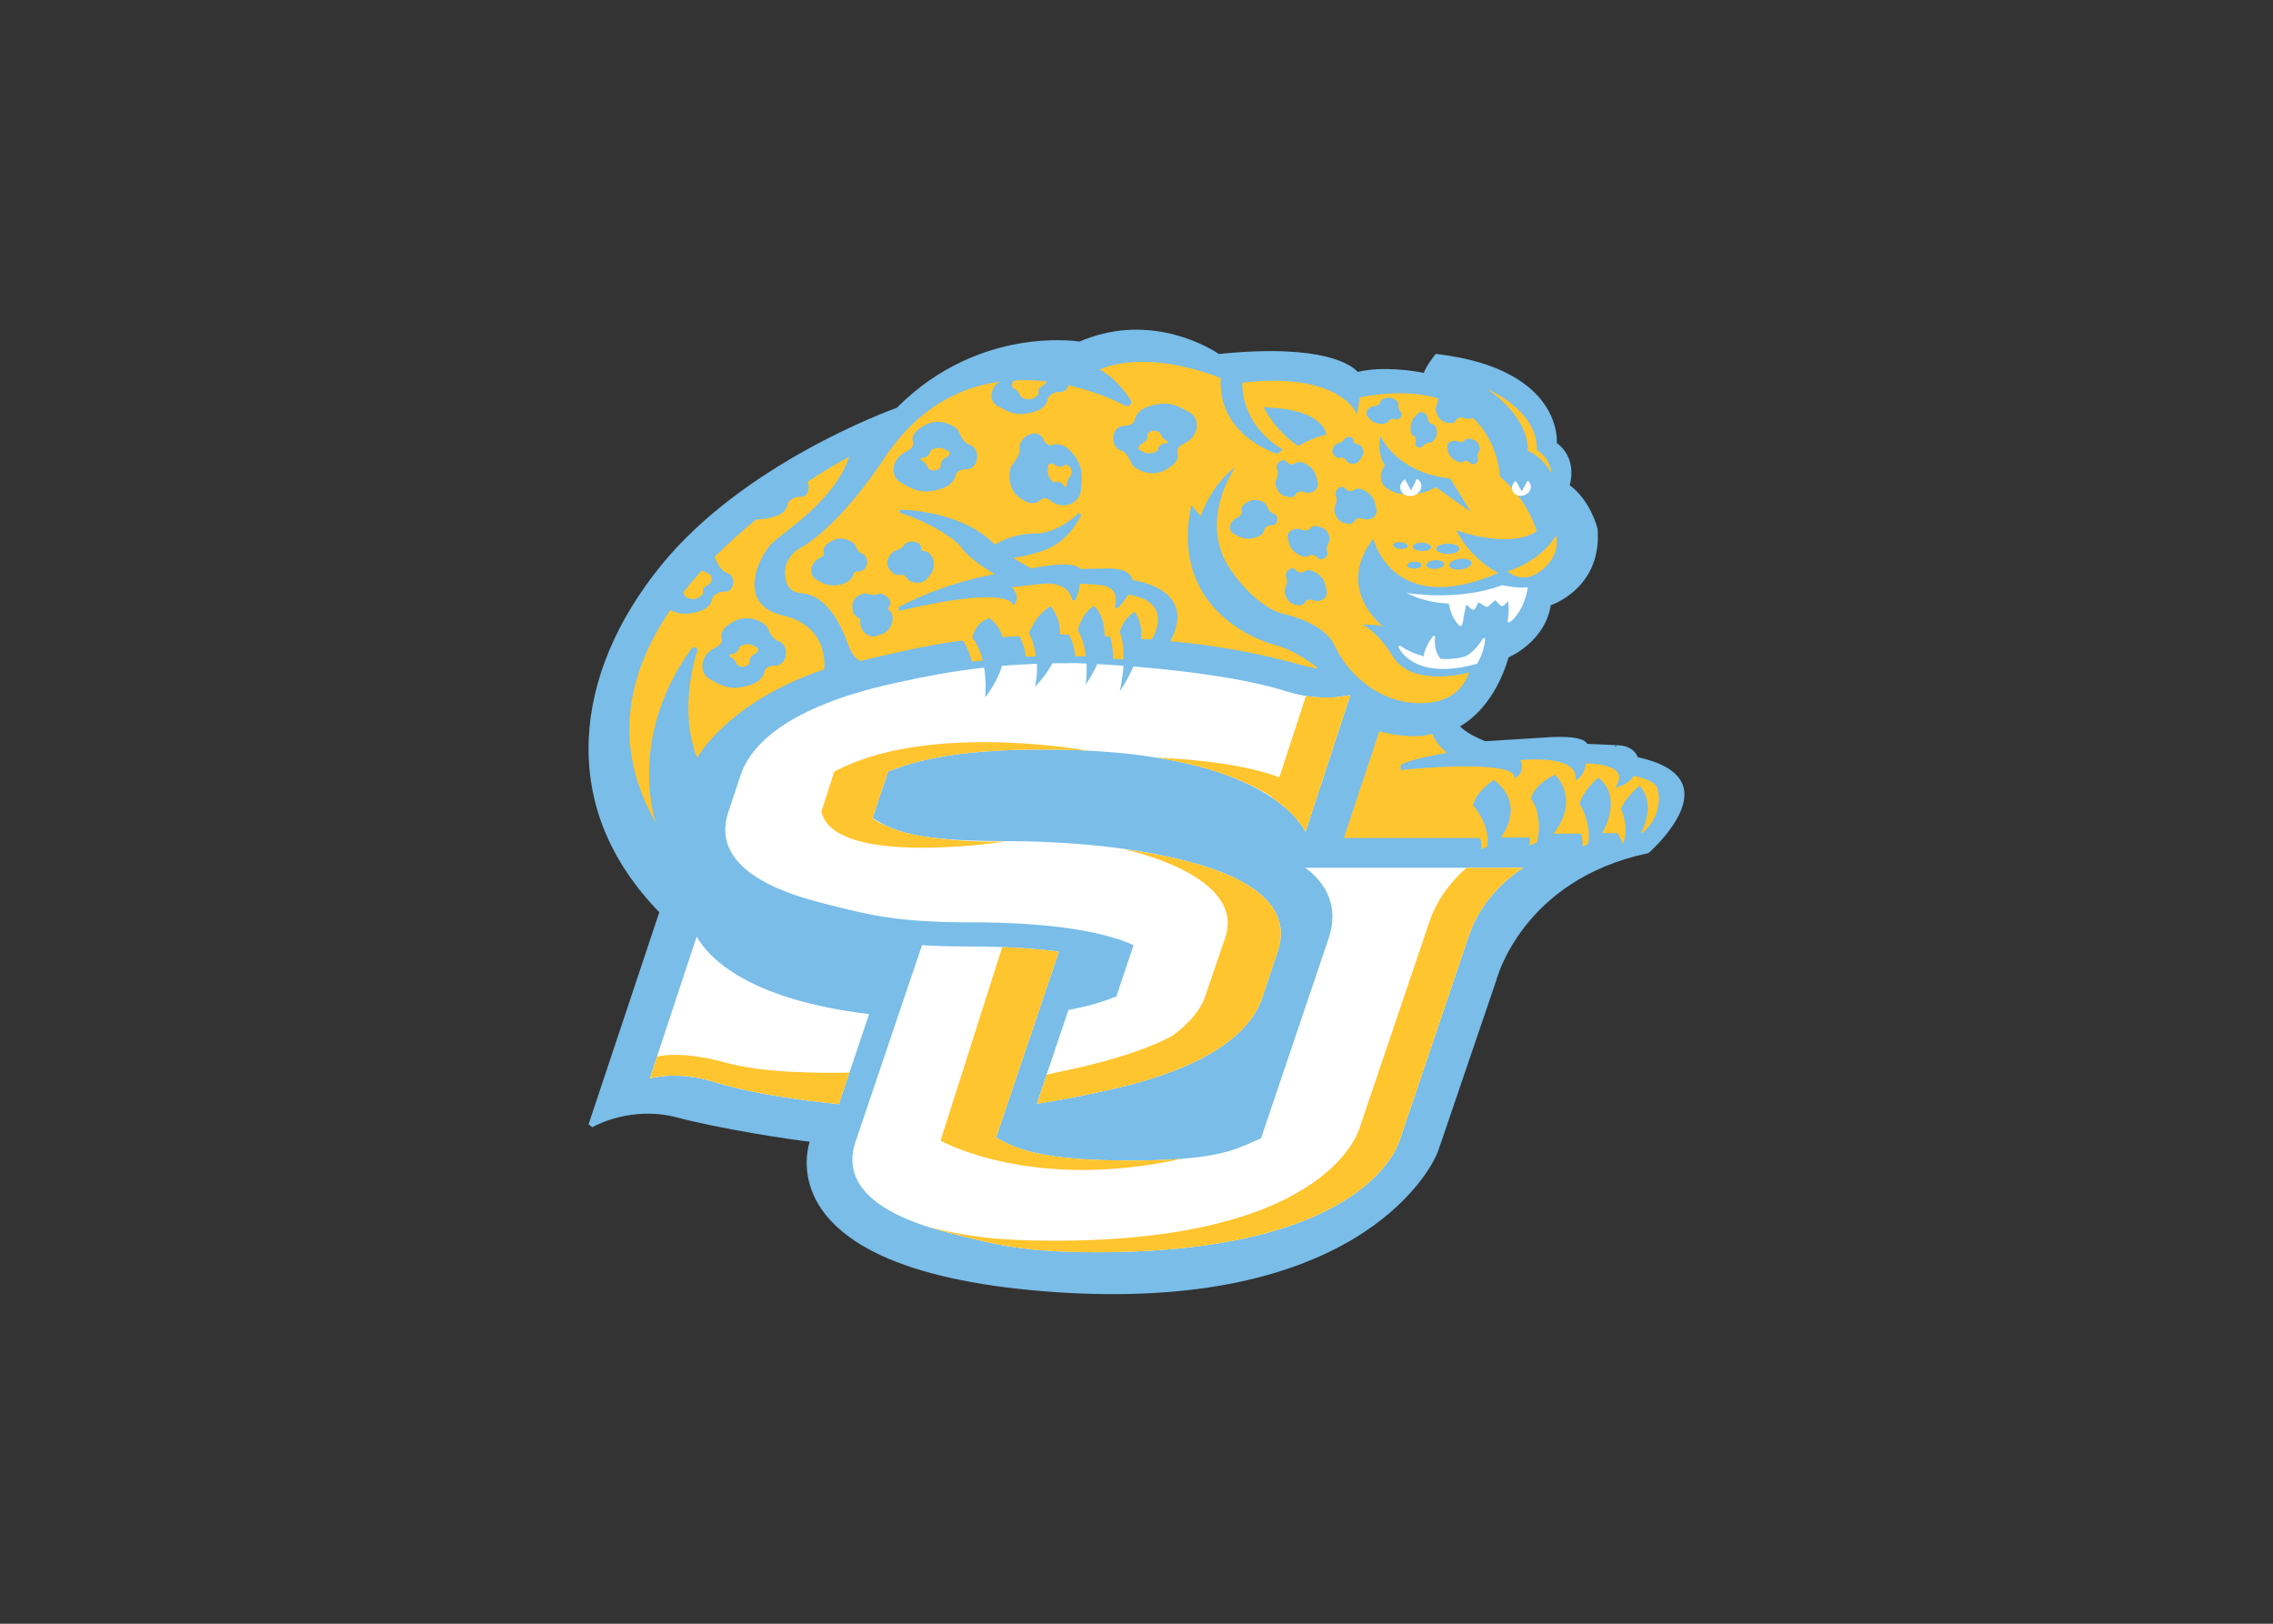 <svg clip-rule="evenodd" fill-rule="evenodd" stroke-miterlimit="2" viewBox="0 0 560 400" xmlns="http://www.w3.org/2000/svg"><rect x="0" y="0" width="560" height="400" fill="#333333" stroke="none"/><g transform="matrix(2.164 0 0 -2.164 -.345 606.765)"><path d="m164.233 150.362.742 2.177 2.25 6.604 3.273 9.606c.031.128 2.934 11.473 17.254 14.508.002 0 .039.009.039.009l.038.008.031.024.03.024c.049.038 4.725 4.148 3.954 7.373-.397 1.658-2.159 2.832-5.229 3.496-.145.41-.668 1.353-2.461 1.374v-.003h-.003v-.163c-.001 0-.063.003-.162.007l.16.156c-.032.005-.065.006-.097.008l-.291.013-.936.043-1.98.089c-.011.028-.024.057-.045.088-.375.535-1.643.761-3.876.689-.011 0-7.083-.441-7.678-.479-.047.022-.107.048-.203.088-.516.215-1.835.771-2.662 1.601 1.127.635 4.015 2.708 5.531 7.854.648.296 4.209 2.089 4.797 5.932.885.324 5.815 2.412 5.334 8.668v.001c-.001.013-.001.015-.001.015l-.001.011-.003.011-.003.014c-.032.131-.797 3.189-3.164 4.949.2.711.69 3.164-1.467 4.806.026.607-.033 2.385-1.389 4.377-1.453 2.133-4.751 4.861-12.211 5.742l-.09.011-.091.011-.058-.071-.058-.071c-.04-.05-.943-1.168-1.253-2.018-.981.197-4.543.812-7.521.112-.637.716-3.795 3.263-15.794 2.039-.37.248-2.24 1.448-4.995 2.178-3.724.987-7.384.731-10.879-.76-.453.065-3.215.41-6.863-.223-3.682-.637-9.085-2.426-13.936-7.317-.998-.358-17.405-6.367-26.801-17.892-5.097-6.254-7.958-13.056-8.272-19.672-.347-7.325 2.354-14.008 8.023-19.867l-8.013-24.029-.037-.109.09-.073.241-.196.088-.071.099.056c.175.099 4.354 2.424 9.504 1.074 5.113-1.338 12.766-2.505 15.144-2.77-.32-1.09-.892-4.056 1.065-7.236 1.501-2.438 4.157-4.482 7.895-6.073 4.663-1.983 11.037-3.267 18.946-3.811 7.776-.537 14.827-.152 20.957 1.145 5.044 1.067 9.492 2.756 13.222 5.017 6.122 3.712 8.913 8.212 9.535 10.072l-.016.003z" fill="#79bde8" fill-rule="nonzero"/><path d="m70.186 48.171c-1.1 0-2.145.014-3.164.035-.563 1.045-1.355 2.167-2.49 3.371 0 0 .374-1.42.289-3.309-1.748.065-3.393.165-4.971.297-.385 1.306-1.113 2.796-2.408 4.493 0 0 .235-1.985-.129-4.243-4.335.483-8.301 1.226-12.783 2.215-15.625 3.444-20.525 9.025-21.886 13.098l-1.75 5.268c-.673 2.025-.553 3.906.364 5.594 1.663 3.06 5.895 5.487 12.576 7.215 0 0 .142.036.148.039 7.033 1.816 10.904 2.818 21.505 2.818 13.711 0 20.099 1.933 22.689 3.084l.387.172-.133.401-2.24 6.691-.071.209-.205.08c-1.439.55-3.493 1.251-6.619 1.842l-4.485 13.338c3.281-.49 6.466-1.133 10.169-1.949 15.628-3.444 20.53-9.026 21.893-13.1l2.228-6.668c.677-2.022.554-3.902-.361-5.588-1.664-3.062-5.896-5.49-12.58-7.219-7.329-1.894-16.244-2.856-26.496-2.856-12.617 0-15.479-1.655-17.812-3.004-.01-.007-.036-.022-.09-.051l-.335-.187.121-.367 2.023-6.084.068-.209.207-.078c3.896-1.505 9.536-3.045 21.845-3.045 28.254 0 35.598 8.521 37.359 11.713 1.377-4.205 6.08-18.57 6.082-18.572l.295-.889c-.65.106-1.478.24-1.464.236-.03.008-3.508.534-7.448-.713-6.395-2.022-15.422-3.066-21.967-3.588-.463 1.067-1.079 2.241-1.938 3.557 0 0 .393-1.676.528-3.666-1.42-.104-2.681-.18-3.735-.236-.399.901-.926 1.874-1.642 2.933 0 0 .201-1.318.123-3.01-.967-.043-1.571-.063-1.698-.068zm32.815 29.125c1.993 1.439 5.131 4.67 3.343 10.018l-9.576 28.308-.07.209-.207.078c-.438.164-.858.349-1.303.547-2.508 1.115-5.63 2.502-17.088 2.502-12.799 0-16.115-1.71-18.536-2.961l-.21-.11-.354-.183.127-.379 8.82-26.093c-3.605-.486-7.85-.734-12.639-.734-2.565 0-4.804-.06-6.844-.18-1.071 3.172-9.478 28.024-9.478 28.022-.675 2.021-.555 3.9.361 5.588 1.661 3.061 5.894 5.49 12.576 7.219 7.665 1.981 11.477 2.857 21.503 2.857 38.75 0 42.976-15.76 43.027-15.961 0 0 9.824-29.031 9.824-29.028 1.747-5.227 5.608-8.322 7.776-9.718h-31.053zm-86.602 9.793-6.661 20.153c.65-.108 1.478-.243 1.464-.241.032-.006 3.49-.539 7.448.713 4.342 1.373 10.394 2.457 17.977 3.225l4.309-12.824c-17.762-2.115-23.074-8.397-24.536-11.021z" fill="#fff" fill-rule="nonzero" transform="matrix(.8 0 0 -.8 66.356 243.444)"/><path d="m175.114 219.903s-.888 3.46-4.198 6.256c0 0-.09 3.874-3.072 6.666-.271-.128-.599-.161-.923-.044-.818.298-1.066-.322-1.066-.322s-.184-.436-1.164-.127c-.982.309-1.119 1.467-1.073 1.631.033.13.272.615.26 1.08-2.207.659-5.1.831-8.909.123l-.314-1.945s-1.775 4.897-13.06 3.61c0 0-.406-4.568 4.594-7.63l-.617-.476s-6.814 2.036-6.442 8.625c0 0-7.962 3.409-13.783.981 0 0 1.811-.86 3.518-3.442 0 0 .207-.341-.061-.594-.267-.252-.577-.074-.637-.044 0 0-2.607 1.446-6.389 2.286-.105-.422-.393-.777-.88-.76-1.101.041-1.47-.756-1.47-.756s.017-.971-1.325-1.433c-2.257-.774-3.206-.025-4.369.591-1.078.569-.868 2.048.244 2.767-4.474-.607-9.246-2.89-13.092-8.633 0 0-4.812-7.561-9.623-10.31 0 0-1.938-.928-1.724-3.184.213-2.257 2.133-1.921 2.347-2.013s2.881-.33 4.728-5.55c.701-1.982 1.525-2.104 1.525-2.104s8.288 2.061 11.673 2.306c0 0 .762-1.22.944-2.379l1.288.103s-.297 1.492-1.201 2.637c0 0 .347 1.798 1.991 2.196 0 0 1.22-.929 1.433-2.151-.001 0 1.651.111 1.971.111 0 0 .638-1.328.69-2.337 0 0 .951.048 1.163-.005 0 0-.134 1.55-.785 2.66 0 0 .627 1.978 2.432 3.086 0 0 1.115-1.071 1.115-3.196l1.02-.053s.637-1.222.691-2.443c0 0 .946-.001 1.158-.054 0 0 .1 1.359-.852 3.017 0-.001.384 1.906 1.841 2.765 0 0 1.244-1.001 1.191-3.444l.642-.058c0-.001.373-1.382.321-2.497l1.161-.102s.211 1.688-.4 3.102c0 0 .379 1.566 1.717 2.313 0 0 .966-1.218.702-3.078l1.222-.053s2.816 4.251-2.656 5.101c0 0-.851-1.328-1.329-1.595l-.212.213s.904 2.339-1.912 2.498c0 0-1.807.159-2.072.106 0 0-.108-1.222-.532-1.86h-.32s-.211 2.231-3.559 1.86l-3.347-.372s1.169-1.063.213-2.125c0 0 .16 2.549-13.068-.585v.426c0-.001 4.408 2.549 10.943 3.771-.001 0-2.871 1.647-3.719 2.922-.85 1.275-4.356 3.241-7.065 4.038v.372s6.959-.001 10.784-3.985c-.001 0 1.86 1.275 4.569 1.275s4.993 2.338 4.993 2.338l.266-.213s-1.274-3.134-4.515-4.143c-3.241-1.01-2.711-.479-3.188-.798 0 0 1.7-1.009 2.018-1.168 0 0 4.675 1.061 5.631-.054l3.188.054s2.498.106 2.71-1.328c0-.001 7.545-.85 4.304-6.96 0 0 6.534-.425 14.184-2.497 0 0 1.966-.584 2.657-.584 0 0-2.391 2.019-4.889 2.656-2.496.637-12.033 4.456-9.548 15.935l1.049-1.272s1.177 3.591 3.936 5.567c0 0-4.36-6.171-.483-11.73 3.188-4.569 6.11-4.994 6.11-4.994s4.461-.903 5.684-3.56c1.223-2.656 4.357-6.214 9.031-6.534 4.675-.318 5.876 2.324 6.312 3.473 0 0-6.482-1.863-8.736 1.865-1.72 2.843-3.473 3.582-3.473 3.582s1.967.005 2.445-.261c0 0-5.631 4.199-1.168 10.042 0 0 2.146-9.137 14.248-3.904 0 0-3.053 1.409-4.799 4.862 0 0 5.884-2.222 9.162-.129z" fill="none" stroke="#79bde8" stroke-width=".33"/><g fill-rule="nonzero" transform="matrix(.8 0 0 -.8 66.356 243.444)"><path d="m79.506 5.303c-1.956.027-3.943.329-5.762 1.088 0 0 2.263 1.075 4.397 4.302 0 0 .259.426-.076.743-.334.315-.72.092-.795.054 0 0-3.259-1.807-7.987-2.857-.131.527-.49.972-1.099.951-1.376-.051-1.838.943-1.838.943s.021 1.214-1.656 1.791c-2.822.968-4.008.032-5.461-.738-1.348-.711-1.086-2.56.304-3.459-5.592.759-11.558 3.612-16.365 10.791 0 0-6.013 9.453-12.027 12.889 0 0-2.424 1.161-2.156 3.981.266 2.821 2.666 2.401 2.933 2.516.268.115 3.602.412 5.911 6.937.876 2.478 1.906 2.631 1.906 2.631s10.359-2.576 14.59-2.883c0 0 .954 1.524 1.182 2.973l1.609-.129s-.372-1.864-1.502-3.295c0 0 .435-2.248 2.49-2.746 0 0 1.525 1.162 1.791 2.69-.001 0 2.063-.139 2.463-.139 0 0 .799 1.659.864 2.92 0 0 1.188-.058 1.453.008 0 0-.167-1.939-.981-3.327 0 0 .783-2.472 3.039-3.857 0 0 1.395 1.34 1.395 3.996l1.275.067s.796 1.526.864 3.052c0 0 1.182.002 1.447.069 0 0 .126-1.699-1.065-3.772 0 .001.48-2.383 2.301-3.457 0 0 1.555 1.251 1.489 4.305l.802.072c0 .001.466 1.729.401 3.123l1.451.127s.264-2.109-.5-3.877c0 0 .474-1.959 2.147-2.893 0 0 1.208 1.523.878 3.848l1.528.067s3.52-5.315-3.321-6.377c0 0-1.064 1.66-1.662 1.994l-.263-.266s1.129-2.924-2.391-3.123c0 0-2.259-.199-2.59-.133 0 0-.136 1.529-.666 2.326h-.398s-.265-2.79-4.45-2.326l-4.183.465s1.46 1.329.265 2.656c0 0 .201-3.185-16.334.733v-.534c0 .002 5.509-3.185 13.678-4.713-.001 0-3.588-2.058-4.648-3.652-1.063-1.594-5.446-4.053-8.832-5.049v-.465s8.699.003 13.48 4.983c-.001 0 2.325-1.594 5.711-1.594s6.242-2.924 6.242-2.924l.332.268s-1.593 3.916-5.644 5.178c-4.052 1.262-3.388.599-3.985.998 0 0 2.126 1.26 2.524 1.459 0 0 5.842-1.326 7.037.068l3.986-.068s3.122-.133 3.387 1.66c0 .001 9.432 1.064 5.381 8.701 0 0 8.166.531 17.729 3.121 0 0 2.459.731 3.323.731 0 0-2.989-2.524-6.112-3.321-3.12-.796-15.042-5.571-11.936-19.92l1.312 1.59s1.472-4.487 4.92-6.957c0 0-5.449 7.713-.603 14.662 3.985 5.711 7.637 6.242 7.637 6.242s5.577 1.128 7.105 4.45c1.529 3.32 5.447 7.768 11.29 8.168 5.843.397 7.343-2.906 7.888-4.342 0 0-8.102 2.33-10.92-2.33-2.15-3.554-4.342-4.479-4.342-4.479s2.459-.006 3.057.326c0 0-7.038-5.249-1.459-12.553 0 0 2.682 11.422 17.809 4.881 0 0-3.815-1.762-5.998-6.078 0 0 7.354 2.778 11.451.162 0 0-1.11-4.325-5.248-7.82 0 0-.111-4.842-3.838-8.332-.339.16-.749.201-1.154.054-1.023-.372-1.332.403-1.332.403s-.23.544-1.455.158c-1.228-.386-1.4-1.834-1.342-2.039.041-.163.341-.769.326-1.35-2.759-.824-6.375-1.037-11.137-.152l-.393 2.429s-2.218-6.12-16.324-4.511c0 0-.508 5.709 5.742 9.537l-.771.596s-8.518-2.545-8.053-10.781c0 0-5.598-2.397-11.467-2.315zm-17.305 2.609c-.105.038-.234.061-.389.055-.627-.023-.716 1.037-.174 1.203s.768.89.848 1.02c.079.13.943.749 1.842.291.897-.458.738-.846.738-.846s-.234-.544.539-.903c.304-.141.513-.373.621-.626-1.285-.154-2.634-.23-4.025-.194zm66.612 1.182c5.664 3.992 5.923 7.732 5.852 8.873 1.641.678 2.744 2.076 3.402 3.203-.28-2.229-1.814-3.131-1.893-3.174l-.218-.115v-.248c0-4.162-3.851-6.93-7.143-8.539zm-90.702 9.707s-2.435 1.269-5.946 3.588c.439.796.092 2.161-.97 2.123-1.378-.05-1.838.945-1.838.945s.019 1.215-1.659 1.791c-.903.31-1.949.478-2.855.512-1.968 1.601-3.982 3.39-5.924 5.35.011.011.035.03.041.041.171.285.67 1.863 1.853 2.228 1.187.364.993 2.682-.382 2.631-1.378-.048-1.838.948-1.838.948s.019 1.211-1.658 1.789c-2.054.703-3.24.397-4.294-.116-5.803 8.507-8.573 18.947-2.031 30.3 0 0-4.277-11.838 4.998-24.748 0 0 .237-.401.659-.221.42.18.148.691.148.691s-2.731 8.048.061 15.014c0 0 4.17-7.869 18.055-12.602 0 0 .945-6.101-5.891-7.68-6.836-1.577-3.261-8.623-1.473-10.307 1.79-1.682 8.948-6.147 10.944-12.277zm100.581 11.205c-2.309 3.868-6.918 5.104-6.918 5.104s1.999 1.878 4.494.146c3.346-2.325 2.424-5.25 2.424-5.25zm-121.582 5.006c-.91 1-1.789 2.039-2.631 3.112.134.217.21.429.25.494.078.128.945.748 1.842.291.899-.458.74-.846.74-.846s-.237-.544.54-.904c.777-.359.962-1.325.298-1.676-.337-.18-.646-.377-1.039-.471zm92.316 17.713c-.65.105-1.479.239-1.465.237-.024.005-2.099.317-4.854-.113l-3.788 11.586c-6.137-2.388-16.362-2.772-17.477-2.807 4.323.695 7.794 1.65 10.58 2.723 2.533.95 4.477 1.97 5.957 2.953l-.025.076c2.732 1.861 4.073 3.674 4.699 4.809 1.378-4.205 6.081-18.574 6.082-18.575l.295-.888zm4.123 5.161-5.053 15.18h19.294l.089.119c.158.211.204.813.204 1.453l.796-.301c.564-3.026-1.841-5.736-1.865-5.763l-.095-.106.021-.138c.273-1.704 2.627-3.348 2.727-3.417l.181-.125.174.139c1.356 1.089 2.1 2.366 2.211 3.799.145 1.87-.821 3.49-1.389 4.27h4.147v.296c0 .147-.045.528-.094.889.186-.165.906-.35 1.102-.531.9-3.807-.773-6.061-.789-6.082l-.1-.127.053-.153c.681-1.993 3.109-3.093 3.213-3.138l.205-.09.144.17c2.86 3.391.628 6.929-.382 8.213h3.898l.068.201c.124.378.166 1.069.178 1.625l.76-.295c.573-2.887-1.111-5.66-1.129-5.687l-.072-.12.041-.13c.61-1.833 2.379-3.329 2.457-3.391l.195-.166.192.17c2.845 2.522 1.076 6.403.343 7.723h2.229l.064.212c.104.347.616.879.582 1.364 1.095-2.101-.125-4.86-.138-4.891l-.049-.107.039-.11c.435-1.304 2.263-2.951 2.342-3.021l.232-.209.197.244c1.868 2.307.615 5.313.024 6.449h.271c3.032-2.724 2.158-5.914 2.118-6.051l-.01-.035-.004-.037c-.047-1.095-2.327-1.753-3.42-1.963-.554.993-1.869 1.453-1.928 1.473l-.651.215.288-.621c.283-.619.291-1.117.023-1.522-.728-1.095-3.329-1.311-4.541-1.309-.179 1.46-.949 2.061-.984 2.088l-.444.323-.031-.547c-.029-.526-.252-.956-.684-1.313-1.677-1.392-5.804-1.149-7.209-1.017.225.398.314.794.264 1.185-.098.729-.658 1.143-.682 1.16l-.351.254-.112-.418c-.455-1.734-9.928-1.416-15.795-.808l-.328.033v-.328-.217-.176l.154-.084c1.339-.726 4.919-1.388 6.444-1.646-1.29-1.015-1.901-2.191-2.119-2.709-2.653.831-6.457-.066-7.516-.348zm-55.864 1.535c-7.13-.036-15.471.833-21.717 4.211l-1.819 5.681c1.818 8.02 26.188 4.252 26.188 4.252-3.754.056-6.813-.125-9.297-.428-3.824-.386-5.947-1.034-7.434-1.716-1.581-.628-2.189-1.149-2.189-1.149l2.228-6.674c.001 0 .004-.002.006-.002l.201-.078c3.895-1.506 9.535-3.045 21.845-3.045 2.286 0 4.421.06 6.441.166-1.398-.24-7.316-1.182-14.445-1.219zm19.6 15.273s17.159 3.525 14.385 12.402l-2.929 8.559s-.668 2.674-4.711 5.598c-3.22 1.685-7.801 3.293-14.362 4.74-1.171.256-2.317.498-3.459.733l-1.398 4.156c3.281-.493 6.467-1.137 10.168-1.953 15.628-3.444 20.529-9.026 21.891-13.1l2.231-6.667c.676-2.022.552-3.903-.363-5.589-1.663-3.062-5.893-5.491-12.578-7.219-2.248-.58-4.66-1.063-7.2-1.467-1.04-.136-1.674-.194-1.674-.194zm48.692 2.604c-1.943 1.684-4.148 4.225-5.332 7.764l-9.827 29.025s-3.791 16.279-43.467 16.279c-8.413 0-12.533-.631-17.93-1.939.793.251 1.625.492 2.504.719 7.665 1.982 11.475 2.857 21.5 2.857 38.75 0 42.977-15.76 43.027-15.961 0 0 9.827-29.03 9.827-29.028 1.746-5.226 5.604-8.322 7.771-9.717h-8.074zm-66.096 11.294-8.777 27.53s12.872 7.325 34.318 2.586c-1.976.155-4.368.246-7.318.246-12.798 0-16.114-1.709-18.535-2.961l-.211-.109-.354-.184.127-.379 8.82-26.092c-2.408-.319-5.124-.527-8.071-.636zm-46.196 15.33c-1.139-.024-2.119.063-2.926.238l-1.015 3.073c.65-.107 1.478-.242 1.465-.239.031-.006 3.489-.539 7.447.713 4.343 1.373 10.394 2.457 17.977 3.225l1.504-4.482c-4.089.065-12.059.099-17.508-1.399-2.705-.743-5.045-1.089-6.944-1.129z" fill="#ffc52f"/><path d="m115.083 10.406c-.11-.009-.227-.008-.352.01-1.004.139-1.023.541-1.023.541s-.019.564-.867.654c-.85.088-1.428.909-.981 1.434.445.524.747 1.08 2.092 1.074.797-.001 1.027-.508 1.027-.508s.382-.35.936-.136c.555.215 1.085-.719.67-1.038-.414-.317-.311-1.045-.326-1.187-.015-.125-.408-.777-1.176-.844zm-31.886.848c-.706-.032-1.536.083-2.558.433-1.643.567-1.906 1.684-1.95 2.073-.1.161-.488.672-1.386.64-.804-.03-1.447.549-1.598 1.44-.138.819.183 1.791 1.064 2.062.789.243 1.243 1.25 1.463 1.735.059.132.1.227.145.299.306.496 2.457 1.908 4.621.806 2.269-1.156 1.879-2.295 1.822-2.427l.004.007c-.032-.083-.279-.827.957-1.402 1.067-.494 1.772-1.491 1.801-2.541.021-.835-.388-1.537-1.127-1.926.001 0-.428-.232-.428-.232-.821-.453-1.657-.914-2.834-.968zm13.891.496s1.526 3.264 4.909 5.533c1.012-.586 2.419-1.26 4.017-1.611 0 0-.182-3.026-6.621-3.739l-2.305-.184zm22.362.715c-.152.021-.3.091-.428.224-.515.532-1.063.928-1.021 2.264.026.798.537.938.537.938s.36.319.158.908c-.196.587.752.957 1.058.492.307-.466 1.038-.487 1.18-.525.145-.04.961-.688.793-1.661-.166-.971-.57-.925-.57-.925s-.565.074-.678-.754c-.082-.624-.573-1.024-1.029-.961zm-68.855 1.379c-.511.015-1.053.135-1.596.412-2.271 1.154-1.879 2.292-1.824 2.427.036.098.266.825-.961 1.393-1.063.493-1.77 1.489-1.797 2.539-.024.835.385 1.539 1.123 1.93l.424.23c1.31.723 2.666 1.47 5.388.534 1.644-.564 1.908-1.685 1.952-2.073.1-.162.488-.67 1.386-.64.804.03 1.444-.551 1.594-1.444.136-.817-.184-1.786-1.066-2.056-.784-.242-1.236-1.248-1.453-1.731-.063-.135-.106-.232-.151-.307-.225-.369-1.487-1.26-3.019-1.214zm30.861 1.258c.416-.022.759.197.844.273.006.014.011.023.02.039.127.283.425.944 1.064 1.143.015.01.047.074.041.172-.006.093-.042.15-.057.158 0 0-.004.002-.013.002-.73-.027-1.137.421-1.262.691l-.043.094.002.101c-.004.008-.031.241-.455.387-.975.334-1.38.112-1.94-.197l-.203-.111c-.118-.063-.175-.159-.171-.293.005-.193.146-.448.447-.588.786-.364.905-.985.791-1.379.024-.041.119-.182.502-.377.148-.075.295-.108.433-.115zm-16.871.398c-.177-.013-.366.004-.561.052-.871.219-1.744 1.059-1.634 2.031.097.848-.638 1.794-.991 2.249-.095.118-.162.205-.207.279-.321.52-.723 3.147 1.133 4.514 1.948 1.428 2.802.521 2.905.396l.003-.004c.106-.125.652-.67 1.602.094.811.65 1.892.802 2.818.394.843-.37 1.383-1.133 1.444-2.043l.041-.502c.129-1.54.26-3.133-1.66-5.082-1.044-1.055-2.14-.926-2.676-.673-.189-.005-.743-.089-1.051-.862-.201-.505-.633-.806-1.165-.843zm49.146.363c-.594 2.511.597 4.193.597 4.193s-1.879 2.455 1.166 3.721c3.043 1.264 6.098-.641 6.098-.641l4.951 3.497-2.896-4.708c-7.865-.92-9.916-6.062-9.916-6.062zm-4.422.146c-.303-.01-.639.094-.742.305-.21.424-1.001.636-1.145.703-.146.068-.862.763-.42 1.426.446.664.877.521.877.521s.599-.21.941.364c.348.575 1.38.663 1.795.134.414-.527.906-.964.498-1.925-.241-.573-.839-.536-.839-.536s-.482-.135-.42-.617c.028-.242-.242-.365-.545-.375zm17.014.227c-.447-.033-.559.172-.559.172s-.271.515-1.041.217c-.772-.302-1.64.198-1.494.884.148.685.157 1.336 1.319 1.934.69.356 1.113-.01 1.113-.01s.488-.151.869.295c.379.449 1.259-.18 1.043-.66-.211-.481.207-1.106.258-1.244.051-.14-.014-1.139-.941-1.459-.232-.081-.418-.118-.567-.129zm-75.612 1.318c.55-.063.883.12 1.305.352.065.036.137.074.207.111.115.061.169.155.166.289-.005.194-.146.45-.446.59-.786.365-.907.985-.795 1.379-.018.039-.115.183-.5.379-.588.3-1.159-.059-1.273-.16-.005-.013-.008-.018-.016-.031-.127-.285-.424-.953-1.066-1.149-.01-.007-.047-.062-.043-.162.001-.1.041-.161.055-.17h.017c.732.026 1.134-.423 1.258-.693l.041-.09v-.1c.003-.009.031-.245.455-.392.243-.083.452-.132.635-.153zm49.118 1.744c-.514.05-1.064.735-.823 1.247.315.68-.174 1.625-.224 1.834-.055.206.113 1.651 1.34 2.039 1.226.386 1.457-.16 1.457-.16s.305-.773 1.332-.403c1.023.371 2.104-.432 1.855-1.42-.25-.982-.32-1.929-1.875-2.699-.922-.459-1.441.111-1.441.111s-.618.262-1.151-.357c-.132-.154-.299-.208-.47-.192zm-32.862.469c.109.01.225.051.332.139.384.306.727.34.947.316.329-.039.544-.212.643-.312.039-.003.183.007.492.232.493.364.377 1.085.334 1.219-.01.014-.017.029-.031.045-.216.276-.668.849-.594 1.504.003.019-.017.069-.08.125-.084.076-.177.103-.221.103-.286-.671-.882-.802-1.162-.773l-.097.01-.086.05c-.039.018-.225.081-.483-.177-.668-.679-.63-1.155-.576-1.813l.02-.24c.016-.238.181-.342.275-.385.079-.034.179-.053.287-.043zm41.222 3.328c-.514.05-1.062.733-.825 1.244.319.682-.168 1.626-.222 1.832-.056.207.113 1.655 1.342 2.041 1.225.389 1.453-.158 1.453-.158s.307-.774 1.332-.404c1.026.371 2.108-.432 1.859-1.418-.25-.984-.316-1.932-1.871-2.703-.925-.459-1.445.111-1.445.111s-.619.264-1.151-.353c-.133-.154-.301-.208-.472-.192zm-12.355 1.862c-.28.005-.579.069-.879.222-1.205.614-.991 1.133-.991 1.133s.32.726-.72 1.207c-1.039.483-1.291 1.776-.401 2.246.889.47 1.614 1.044 3.338.451 1.026-.352 1.016-1.093 1.016-1.093s.282-.609 1.123-.58c.844.031.959-1.387.234-1.608-.722-.225-1.028-1.19-1.135-1.365-.082-.129-.751-.629-1.589-.612zm8.693 3.728c-.578-.043-.723.221-.723.221s-.352.663-1.349.277c-.995-.387-2.117.259-1.928 1.145.191.886.204 1.728 1.703 2.502.891.46 1.442-.014 1.442-.014s.629-.197 1.119.383c.493.577 1.628-.234 1.353-.856-.276-.622.263-1.428.328-1.609.068-.18-.018-1.469-1.213-1.883-.299-.103-.539-.152-.732-.166zm-67.708 1.772c-.348.012-.715.095-1.084.283-1.55.786-1.312 1.598-1.244 1.762l-.006-.01c.023.064.109.399-.531.695-.736.341-1.226 1.036-1.246 1.77-.018.59.284 1.107.804 1.385.093.048.186.099.276.148.83.456 1.77.975 3.584.352 1.08-.37 1.303-1.106 1.349-1.422.059-.088.255-.328.733-.311.599.021 1.075-.405 1.185-1.059.1-.592-.139-1.297-.793-1.5-.436-.133-.707-.736-.837-1.025-.04-.09-.068-.156-.102-.211-.181-.293-1.045-.893-2.088-.857zm10.293.429c-.538.001-1.102.216-1.316.649-.144.295-.818.54-1.074.633-.092.033-.16.057-.213.082-.224.106-.747.592-.926 1.236-.124.451-.052.892.205 1.277.743 1.107 1.545.889 1.652.854l.006-.002c.111-.035.468-.106.705.285.293.488.861.803 1.522.846.632.039 1.214-.193 1.551-.621-.003.001.158-.198.158-.198.507-.62 1.138-1.392.555-2.771-.315-.744-.975-.944-1.401-.959-.095-.034-.24-.119-.217-.32.042-.333-.119-.748-.691-.918-.16-.048-.336-.073-.516-.073zm69.485.08c-.572-.043-1.051.134-1.07.397-.018.264.433.513 1.004.557.572.046 1.05-.134 1.07-.397.019-.264-.43-.512-1.004-.557zm3.061.069c-.718-.033-1.318.207-1.342.537-.025.33.541.622 1.26.652.716.033 1.315-.207 1.34-.537.022-.329-.542-.622-1.258-.652zm3.707.131c-.911-.008-1.675.313-1.709.72-.034.405.676.744 1.586.754.906.009 1.675-.313 1.705-.72.036-.407-.675-.744-1.582-.754zm1.775 2.162c-.883.074-1.621.476-1.648.898-.03.422.664.704 1.543.629.882-.074 1.621-.476 1.648-.898.029-.423-.66-.704-1.543-.629zm-3.595.203c-.699.035-1.277.337-1.299.68-.018.34.53.589 1.228.556.697-.033 1.276-.337 1.293-.677.02-.343-.527-.592-1.222-.559zm-2.969.213c-.556.007-1.021.233-1.037.506-.015.275.423.488.98.482.554-.007 1.02-.235 1.035-.51.015-.271-.421-.484-.978-.478zm-17.45.945c-.515.049-1.067.732-.827 1.244.319.68-.171 1.628-.224 1.834-.054.206.115 1.655 1.34 2.041 1.227.388 1.459-.16 1.459-.16s.305-.772 1.332-.402c1.026.37 2.106-.433 1.857-1.418-.251-.985-.32-1.934-1.875-2.704-.924-.46-1.443.112-1.443.112s-.618.264-1.149-.356c-.133-.154-.299-.208-.471-.191zm-60.81 3.584c-.321.033-.769.178-1.127.459-.392.307-.615.729-.645 1.219-.081 1.39.699 1.675.795 1.705l-.008-.002c.095.034.411.176.36.658-.065.603.215 1.238.732 1.656.463.375 1.04.504 1.541.34.079-.025.159-.052.24-.076.748-.228 1.683-.512 2.041-2.002.193-.801-.193-1.357-.511-1.623-.049-.076-.126-.256.035-.44.3-.343.276-.814-.067-1.232-.405-.491-1.179-.827-1.726-.512-.282.163-.934-.023-1.182-.093-.087-.027-.153-.045-.209-.055-.07-.013-.163-.013-.269-.002zm-16.929 3.509c-.511.015-1.052.134-1.595.41-2.272 1.158-1.88 2.296-1.825 2.43l-.003-.008c.033.083.284.825-.957 1.4-1.063.493-1.77 1.492-1.797 2.542-.024.835.387 1.536 1.125 1.927.145.077.29.157.431.235 1.308.72 2.662 1.463 5.383.529 1.644-.564 1.906-1.684 1.947-2.072.102-.162.488-.673 1.387-.639.804.03 1.444-.55 1.594-1.441.138-.819-.184-1.789-1.066-2.059-.784-.244-1.238-1.251-1.456-1.736-.06-.133-.102-.229-.146-.303-.227-.37-1.489-1.259-3.022-1.215zm.118 3.711c.551-.064.883.122 1.304.355l.201.108c.119.062.175.157.172.291-.006.191-.146.449-.447.588-.786.366-.904.987-.793 1.379-.02.04-.114.182-.5.377-.587.301-1.158-.055-1.273-.157-.005-.012-.008-.02-.016-.035-.127-.285-.427-.949-1.068-1.148-.013-.009-.047-.071-.043-.164.002-.097.043-.156.056-.164 0 0 .004-.002.014-.002.732.026 1.136-.422 1.26-.692l.043-.094-.002-.099c.002-.009.032-.243.455-.389.244-.084.453-.133.637-.154zm123.731 14.361-.004.004h.004z" fill="#79bde8"/><path d="m118.893 21.938-.838 1.668-.854-1.584c-.372.248-.644.614-.677 1.045-.063.744.561 1.352 1.392 1.352.833 0 1.559-.608 1.617-1.352.043-.486-.228-.891-.64-1.129zm15.758.276-.828 1.527-.852-1.492c-.31.222-.533.544-.564.914-.055.671.507 1.215 1.256 1.215.747 0 1.401-.544 1.455-1.215.034-.393-.162-.727-.467-.949zm-3.639 14.869c-6.274 2.384-13.605 1.096-13.605 1.096 1.918 1.011 4.037 1.431 6.037 1.531.172 1.19.659 2.098 1.108 2.713h.002c.101.14.199.258.293.367.208.185.475.231.607-.541l.002.002c.099-.824.314-1.772.481-2.434.226.23.551.546.798.741.157.037.318.001.477-.157.18-.358.436-.881.436-.881l1.076.627c.089.009.177.01.271-.005l1.047-.924.694.734c.17.093.356.126.546.045l.553-.648c.184.797.136 1.661.045 2.322h.002s-.003.012-.006.016c-.022.17-.046.319-.072.457.001.267.15.429.826-.231 1.822-1.95 2.041-4.557 2.041-4.557-1.15.274-3.658-.273-3.658-.273zm-9.744 7.215c-.038.01-.071.03-.096.062-.056.072-1.245 1.654-1.302 2.85-2.043-.543-3.282-1.467-3.294-1.479-.063-.048-.153-.048-.216.002-.064.049-.088.136-.057.211.02.05.53 1.245 2.17 2.133 1.493.809 4.246 1.504 8.906.215.044-.011.079-.038.104-.074.039-.061.964-1.48 1.125-3.428.006-.085-.045-.162-.125-.185-.081-.025-.168.009-.209.084-.013.022-1.303 2.315-2.973 2.662-1.002.207-1.99.277-3.017.228-1.094-1.215-.797-3.059-.793-3.078.011-.081-.03-.162-.106-.195-.037-.017-.079-.018-.117-.008z" fill="#fff"/></g></g></svg>